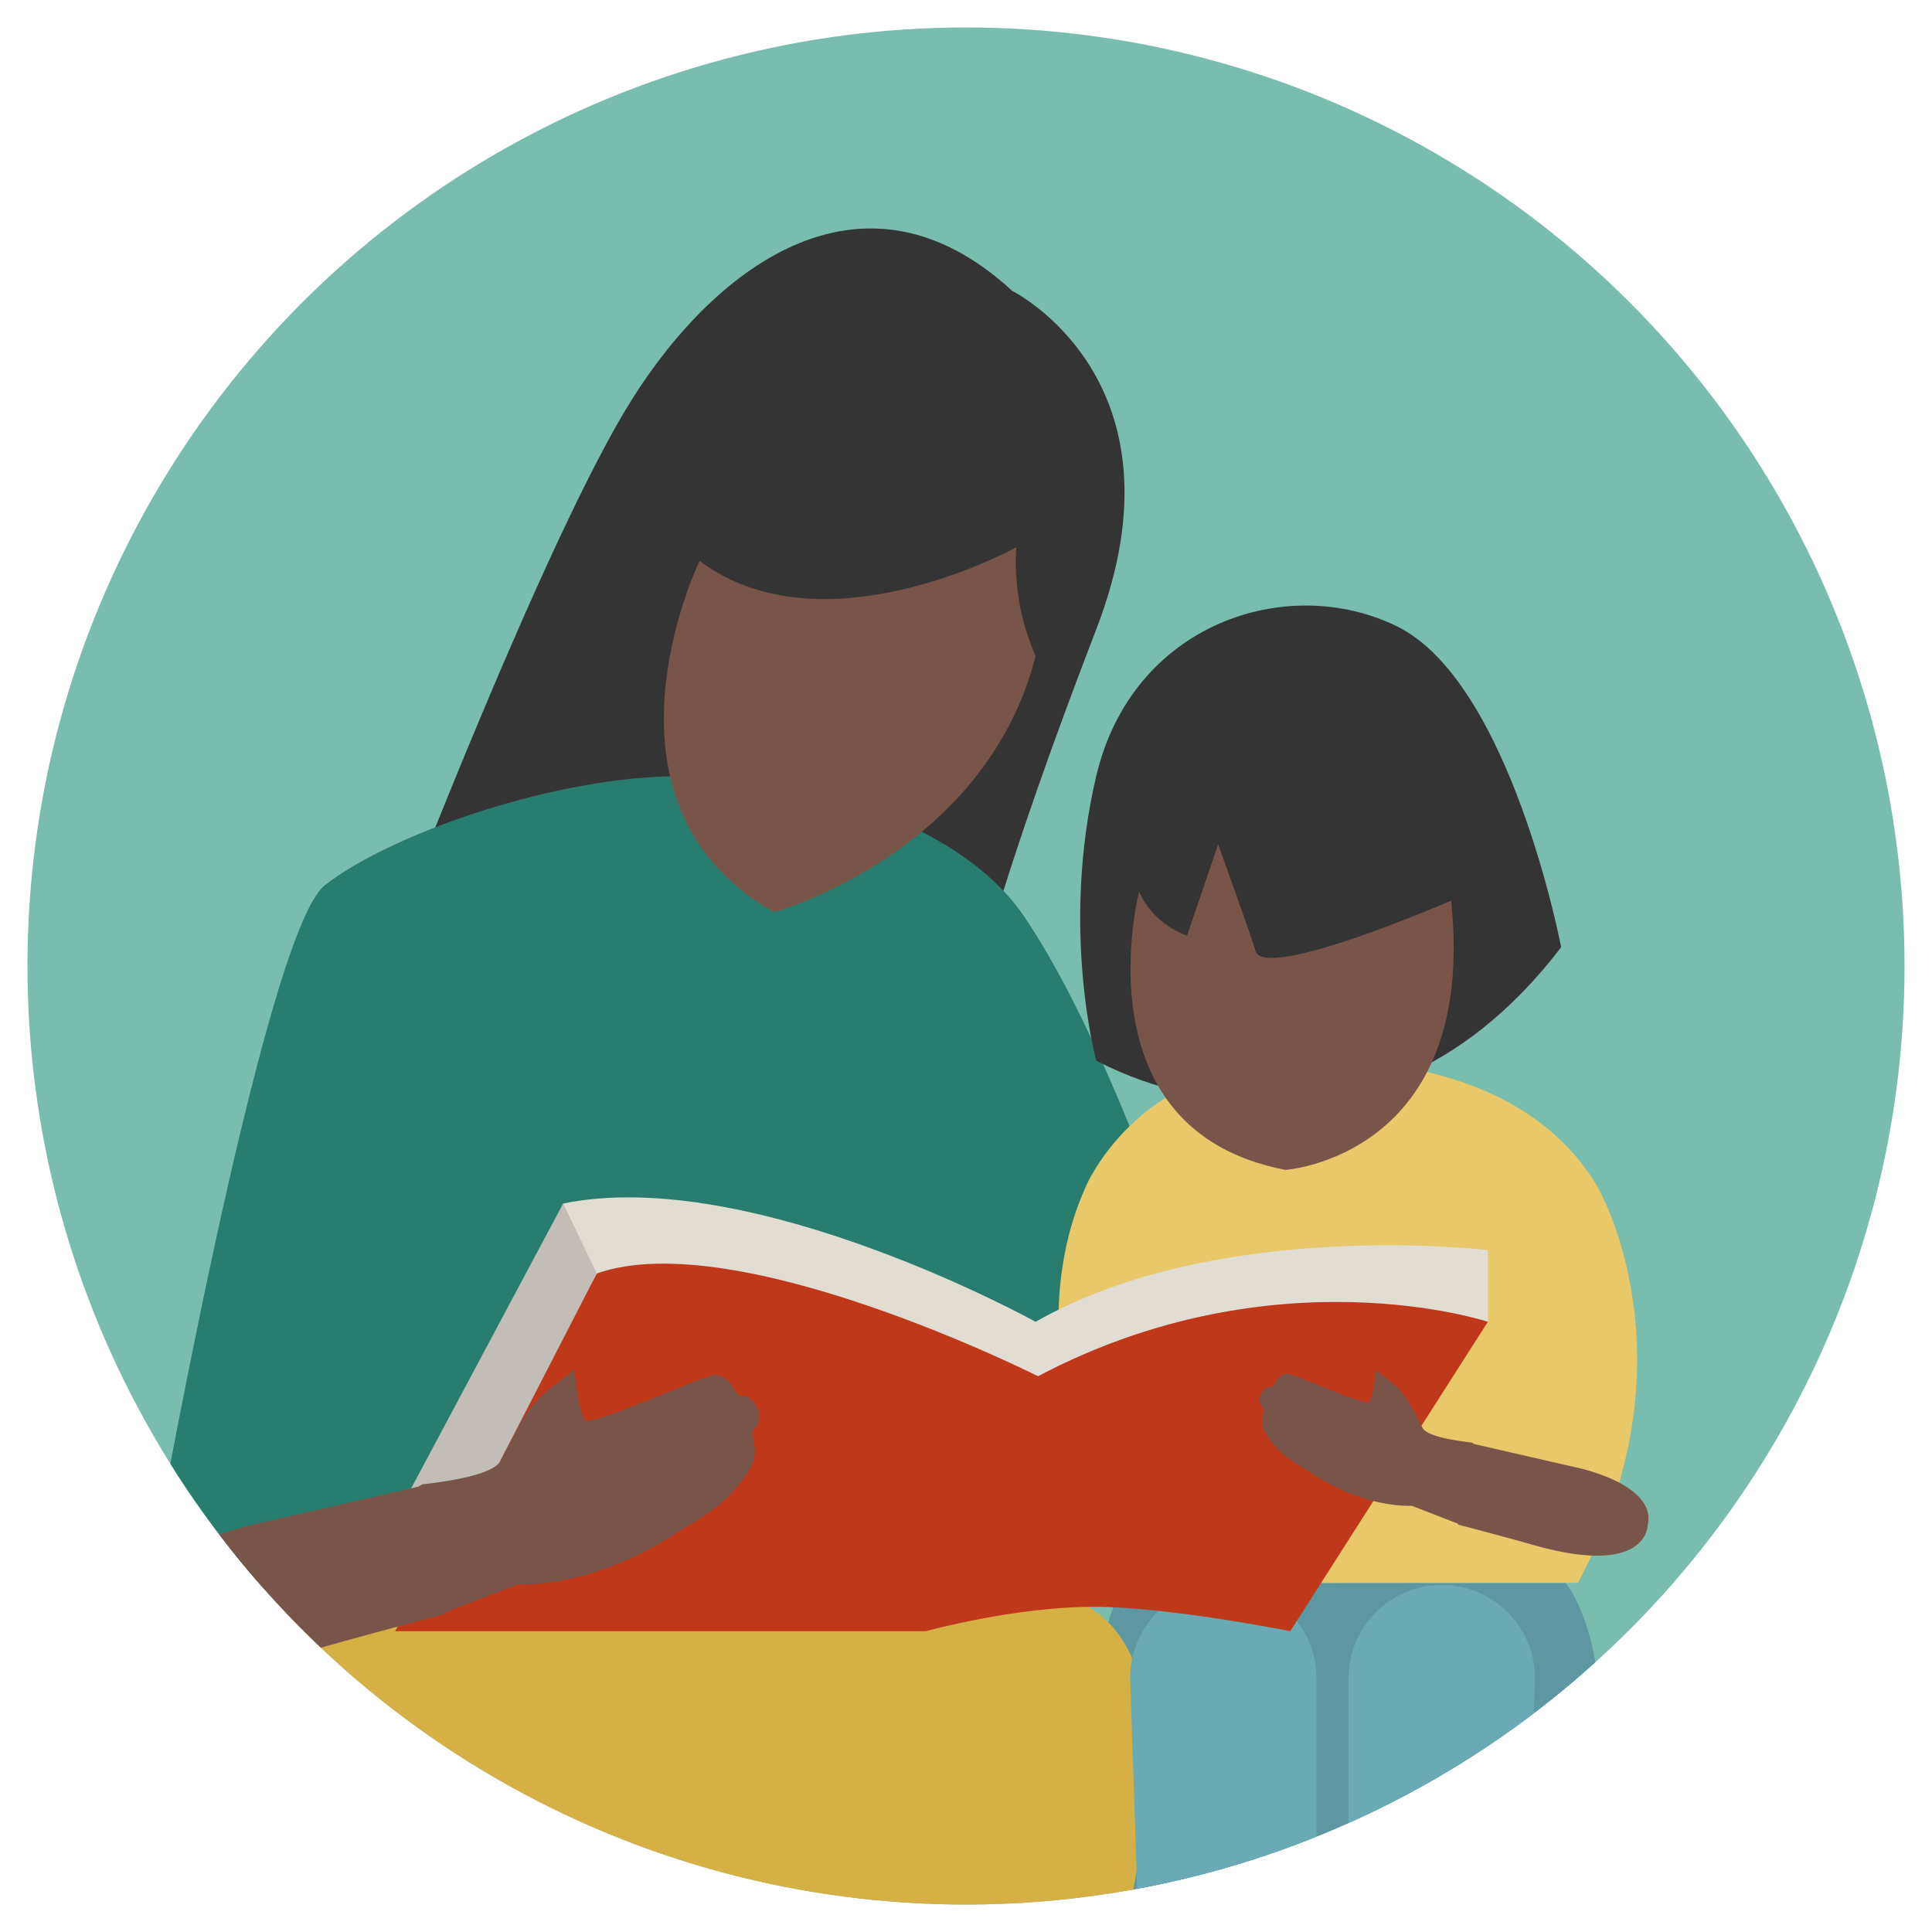 <svg id="Layer_1" data-name="Layer 1" xmlns="http://www.w3.org/2000/svg" xmlns:xlink="http://www.w3.org/1999/xlink" viewBox="0 0 600 600"><defs><style>.cls-1{fill:none;}.cls-2{clip-path:url(#clip-path);}.cls-3{fill:#79bdae;}.cls-4{fill:#353434;}.cls-5{fill:#297d6f;}.cls-6{fill:#785548;}.cls-7{fill:#e9c869;}.cls-8{fill:#5d97a1;}.cls-9{fill:#d5b044;}.cls-10{fill:#69aab4;}.cls-11{fill:#e2ddd3;}.cls-12{fill:#c0381a;}.cls-13{fill:#c2bdb6;}.cls-14{fill:#f5d2a9;}</style><clipPath id="clip-path"><circle class="cls-1" cx="300" cy="300" r="291.47"/></clipPath></defs><title>EEI-POTB-MarthaMary</title><g class="cls-2"><circle class="cls-3" cx="300" cy="300" r="291.47"/><path class="cls-4" d="M123.84,285.73s45.82-119.39,72.36-161.6,72.36-76,118.18-33.77c0,0,55.88,27.74,26.13,104.92s-37,109.75-37,109.75Z"/><path class="cls-5" d="M293.26,262.2c10.17,6.12,18.78,13.56,24.74,22.33,20.5,30.14,38.59,80.16,38.59,80.16L324.37,495.57H94.89l-48.24-7.23s35-198.36,54.27-213.46,67.54-32.56,106.13-33.77"/><path class="cls-5" d="M207.05,241.11c27.37-.86,61.41,6.18,86.21,21.09"/><path class="cls-6" d="M217.27,174.19s-36.61,75.32,23.14,109.09c0,0,65.53-18,81.21-79.56a72.32,72.32,0,0,1-6-33.76S255.87,203.13,217.27,174.19Z"/><path class="cls-7" d="M349.24,491.66s-36.78-69-11.94-123.35c0,0,15.27-36.35,61.1-38.37,0,0,69.45-8.43,97.59,38.37,0,0,31.59,53.4-5.94,123.24Z"/><path class="cls-8" d="M351.63,588.43H479s18.32-20.5,18.17-51.85c-.15-32.61-10.93-44.92-10.93-44.92h-137s-9.7,13.56-8.73,48.39C341.47,574.26,351.63,588.43,351.63,588.43Z"/><path class="cls-9" d="M94.89,495.57s-32.56,23.72-20.5,58.29,25.73,34.57,25.73,34.57h63.51l7.24,174.87s7.24,15.68,22.91,13.27,107.34-12.06,107.34-12.06,62.1-176.08,55.47-230.35c-5.32-43.5-35-38.59-35-38.59Z"/><path class="cls-10" d="M408.85,688.64v-168a28.95,28.95,0,0,0-57.89,0l5.63,168Z"/><path class="cls-10" d="M418.81,688.64v-168a28.95,28.95,0,0,1,57.89,0l-5.63,168Z"/><path class="cls-4" d="M340.44,329.34s81.68,46.84,144.39-35.17c0,0-15.68-82.41-51.06-99.69-34-16.62-82.14-.94-93.33,46.56S340.44,329.34,340.44,329.34Z"/><path class="cls-6" d="M353.78,276.89s-19.3,74,45.42,86.43c0,0,59.84-4.08,51.46-83.62,0,0-58.29,25.33-60.76,15.56-.8-3.14-11.6-33.05-11.6-33.05l-9.65,28.35S358.2,287.34,353.78,276.89Z"/><path class="cls-11" d="M174.89,373.77l-41,121.64L462.07,410.5V388.24S378.3,378.09,321.62,410.5C321.62,410.5,233.58,361.71,174.89,373.77Z"/><path class="cls-12" d="M185.34,395.48l-62.63,111.1H287.53S314.87,499,339.79,499c22.92,0,60.92,7.57,60.92,7.57l61.36-96.08s-66.18-21.91-139.7,16.91C322.37,427.41,228.76,380.2,185.34,395.48Z"/><polygon class="cls-13" points="174.89 373.77 185.34 395.48 133.89 495.4 123.84 469.44 174.89 373.77"/><path class="cls-6" d="M138.11,500.83l22.65-8.77s21.74,1.53,47.79-15c11.39-7.23,17.73-9.93,24.51-21.27,3.29-5.52-.71-10.45,1.3-12.22,3.27-2.87.33-10.28-3.94-10.05-2.74.15-2.47-6-8.36-6.53-2.69-.25-38.26,16.12-40.34,14s-3.34-15.58-3.34-15.58l-6.72,5.09a37.53,37.53,0,0,0-10.44,12.21c-2,3.74-4.33,8.1-5.81,11-2.21,4.29-16.41,6.4-24.21,7.25l-1.31.75L80.68,473S39.06,481,44.53,502.17c0,0,.41,25.09,56.13,9.26,11.49-3.26,24.32-6.7,36.91-10Z"/><line class="cls-14" x1="142.01" y1="497.61" x2="133.69" y2="500.83"/><path class="cls-6" d="M452.69,473.15l-14.28-5.53s-13.7,1-30.12-9.46c-7.18-4.55-11.17-6.25-15.44-13.4-2.08-3.48.44-6.59-.82-7.7-2.06-1.81-.21-6.48,2.48-6.33,1.73.09,1.55-3.77,5.27-4.12,1.69-.16,24.11,10.16,25.42,8.8s2.11-9.81,2.11-9.81l4.23,3.2a23.66,23.66,0,0,1,6.58,7.7c1.26,2.35,2.73,5.1,3.66,6.92,1.39,2.71,10.34,4,15.26,4.58l.82.46,31,7.12s26.22,5.08,22.78,18.41c0,0-.26,15.81-35.37,5.84C469,477.77,461,475.6,453,473.54Z"/></g></svg>